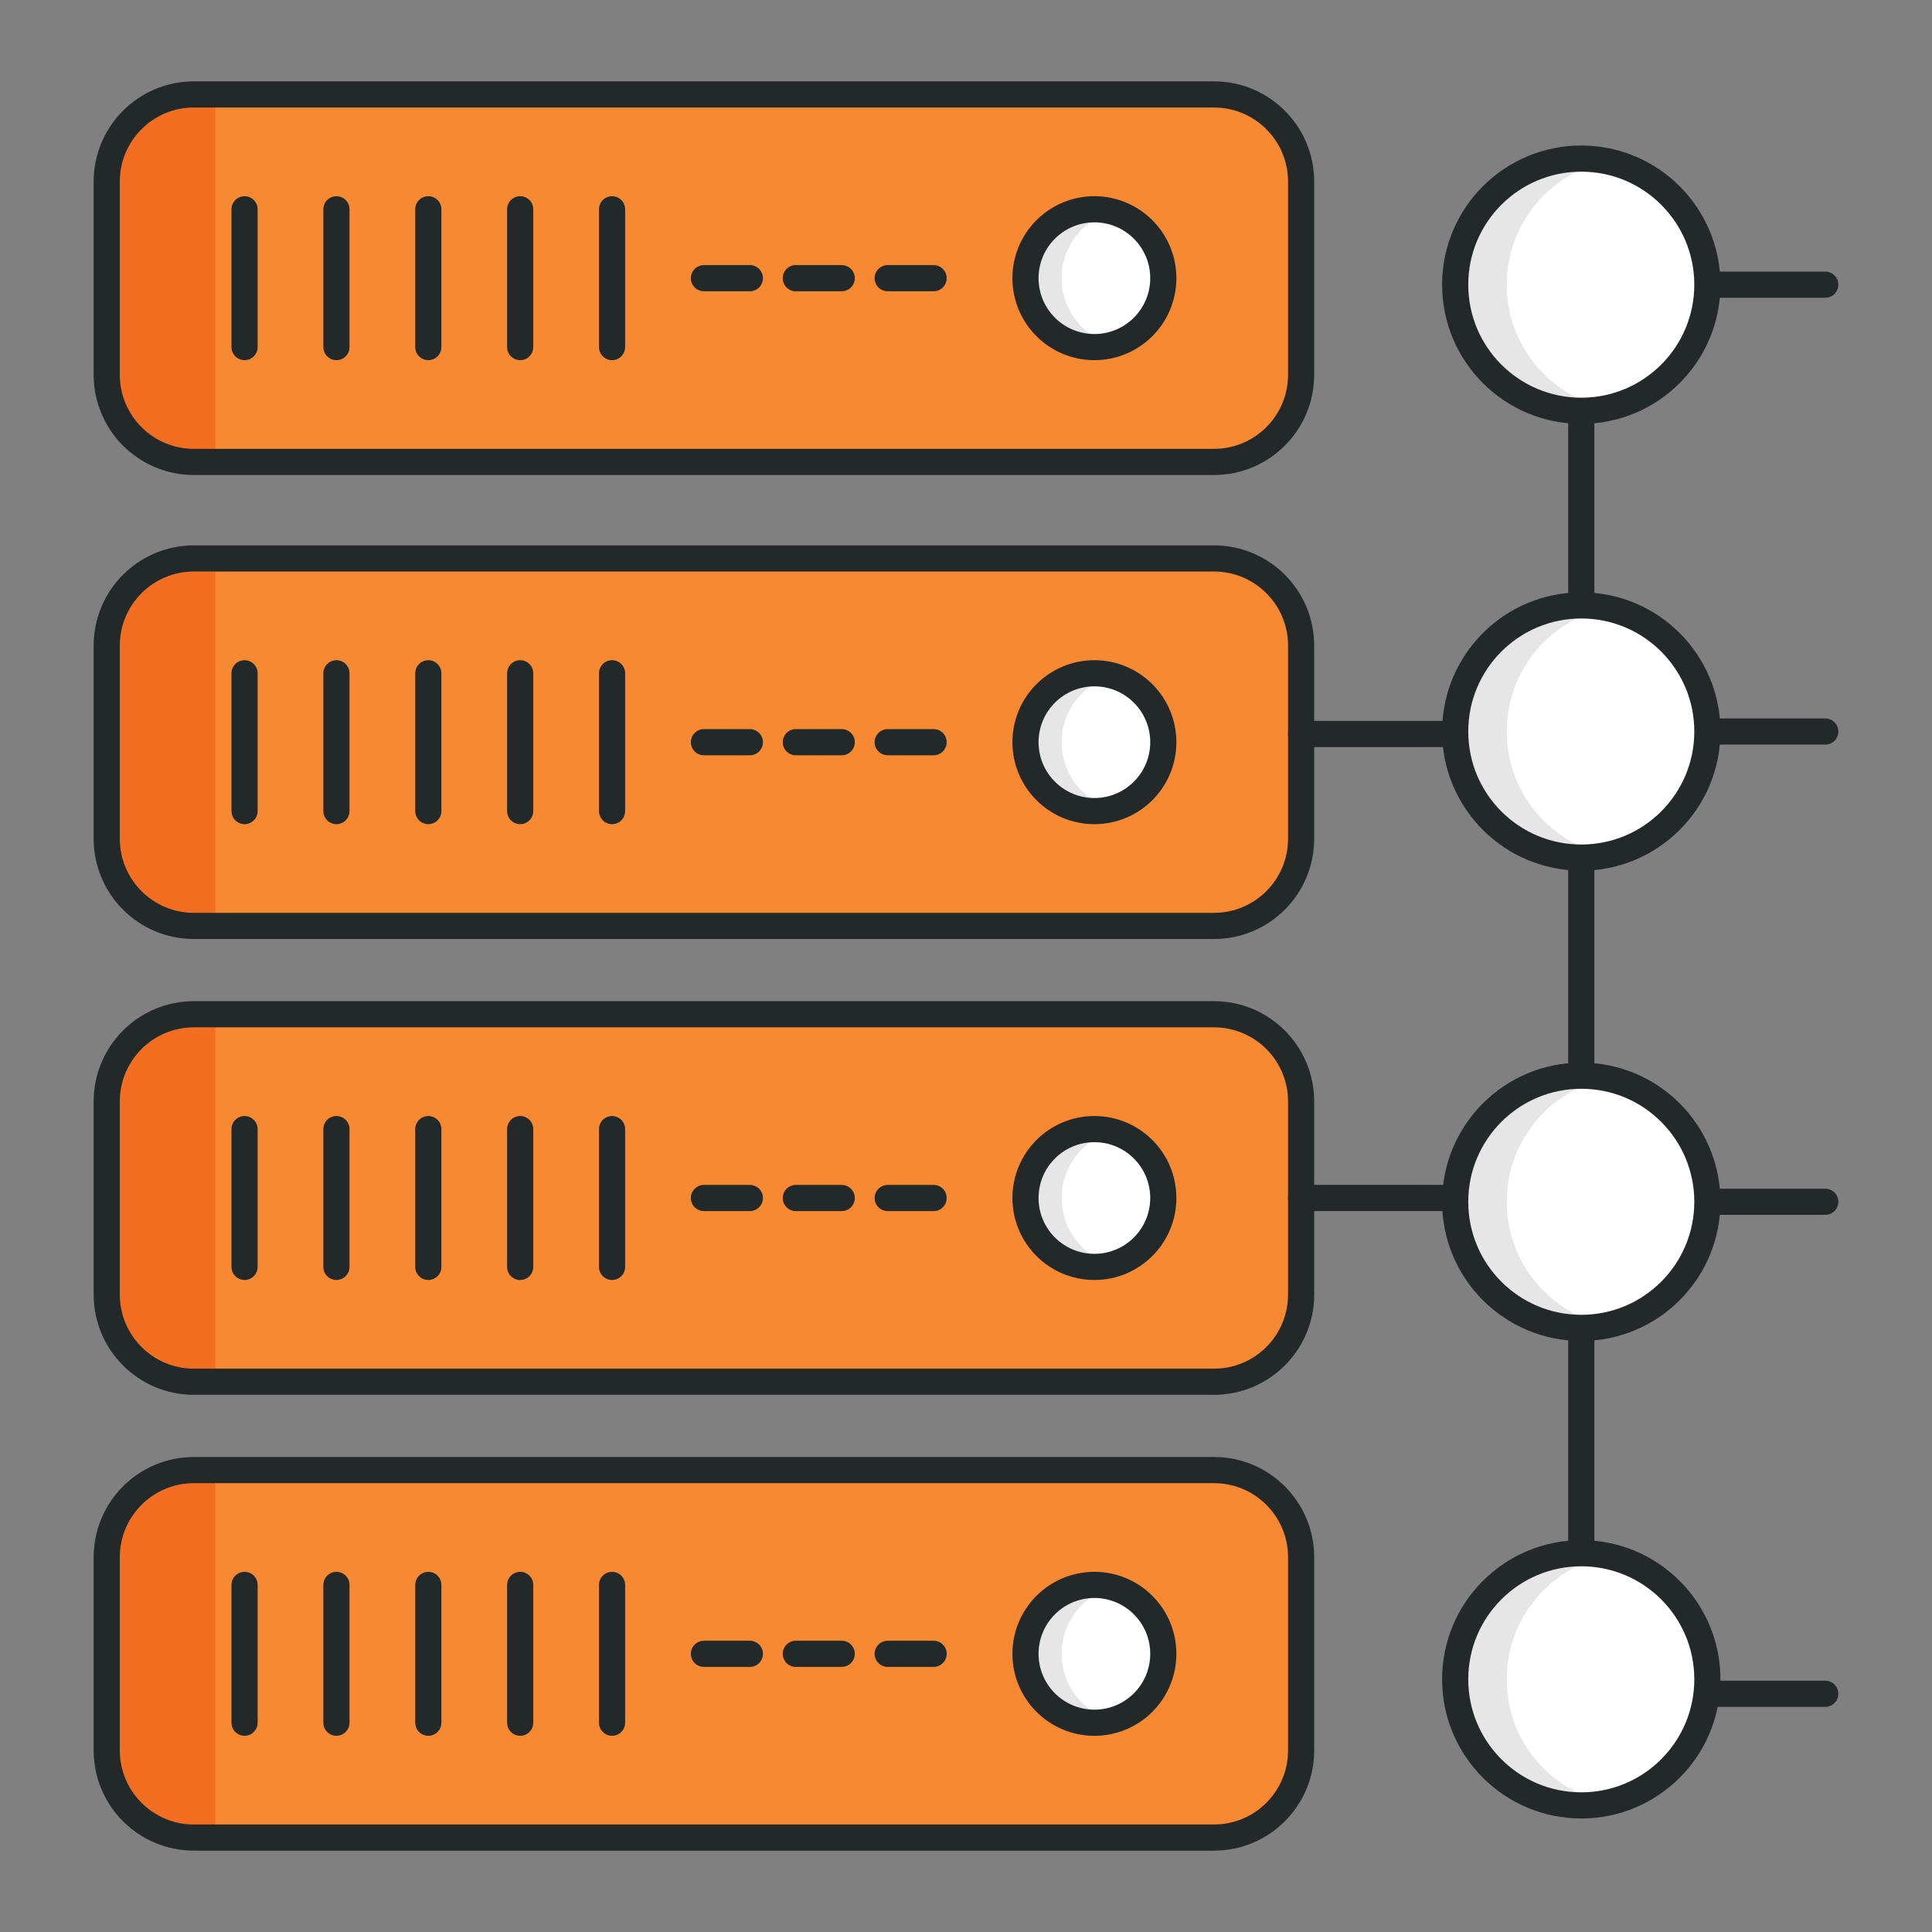 <?xml version="1.0" encoding="iso-8859-1"?>
<!-- Generator: Adobe Illustrator 25.0.0, SVG Export Plug-In . SVG Version: 6.00 Build 0)  -->
<svg version="1.1" xmlns="http://www.w3.org/2000/svg" xmlns:xlink="http://www.w3.org/1999/xlink" x="0px" y="0px"
	 viewBox="0 0 512 512" style="enable-background:new 0 0 512 512;" xml:space="preserve">
<rect x="0" y="0" width="512" height="512" fill="#808080" stroke="none"/>
<g id="Layer_10">
	<g>
		<g>
			<g>
				<defs>
					<path id="SVGID_1_" d="M321.711,245.383H51.384c-12.756,0-23.097-10.341-23.097-23.097v-51.197
						c0-12.756,10.341-23.097,23.097-23.097h270.327c12.756,0,23.097,10.341,23.097,23.097v51.197
						C344.808,235.042,334.467,245.383,321.711,245.383z"/>
				</defs>
				<use xlink:href="#SVGID_1_"  style="overflow:visible;fill:#F36E21;"/>
				<clipPath id="SVGID_2_">
					<use xlink:href="#SVGID_1_"  style="overflow:visible;"/>
				</clipPath>
				<rect x="57.047" y="147.991" style="clip-path:url(#SVGID_2_);fill:#F68931;" width="316.522" height="97.391"/>
				
					<use xlink:href="#SVGID_1_"  style="overflow:visible;fill:none;stroke:#232829;stroke-width:6.929;stroke-linecap:round;stroke-linejoin:round;stroke-miterlimit:10;"/>
			</g>
			
				<line style="fill:#E6E6E6;stroke:#232829;stroke-width:6.929;stroke-linecap:round;stroke-linejoin:round;stroke-miterlimit:10;" x1="64.808" y1="178.426" x2="64.808" y2="214.948"/>
			
				<line style="fill:#E6E6E6;stroke:#232829;stroke-width:6.929;stroke-linecap:round;stroke-linejoin:round;stroke-miterlimit:10;" x1="89.156" y1="178.426" x2="89.156" y2="214.948"/>
			
				<line style="fill:#E6E6E6;stroke:#232829;stroke-width:6.929;stroke-linecap:round;stroke-linejoin:round;stroke-miterlimit:10;" x1="113.504" y1="178.426" x2="113.504" y2="214.948"/>
			
				<line style="fill:#E6E6E6;stroke:#232829;stroke-width:6.929;stroke-linecap:round;stroke-linejoin:round;stroke-miterlimit:10;" x1="137.852" y1="178.426" x2="137.852" y2="214.948"/>
			
				<line style="fill:#E6E6E6;stroke:#232829;stroke-width:6.929;stroke-linecap:round;stroke-linejoin:round;stroke-miterlimit:10;" x1="162.2" y1="178.426" x2="162.2" y2="214.948"/>
			
				<line style="fill:#E6E6E6;stroke:#232829;stroke-width:6.929;stroke-linecap:round;stroke-linejoin:round;stroke-miterlimit:10;" x1="247.417" y1="196.687" x2="235.243" y2="196.687"/>
			
				<line style="fill:#E6E6E6;stroke:#232829;stroke-width:6.929;stroke-linecap:round;stroke-linejoin:round;stroke-miterlimit:10;" x1="223.069" y1="196.687" x2="210.895" y2="196.687"/>
			
				<line style="fill:#E6E6E6;stroke:#232829;stroke-width:6.929;stroke-linecap:round;stroke-linejoin:round;stroke-miterlimit:10;" x1="198.721" y1="196.687" x2="186.547" y2="196.687"/>
			<g>
				<defs>
					<circle id="SVGID_3_" cx="290.026" cy="196.687" r="18.261"/>
				</defs>
				<use xlink:href="#SVGID_3_"  style="overflow:visible;fill:#E6E6E6;"/>
				<clipPath id="SVGID_4_">
					<use xlink:href="#SVGID_3_"  style="overflow:visible;"/>
				</clipPath>
				<circle style="clip-path:url(#SVGID_4_);fill:#FFFFFF;" cx="299.613" cy="196.687" r="18.261"/>
				
					<use xlink:href="#SVGID_3_"  style="overflow:visible;fill:none;stroke:#232829;stroke-width:6.929;stroke-linecap:round;stroke-linejoin:round;stroke-miterlimit:10;"/>
			</g>
		</g>
		<g>
			<g>
				<defs>
					<path id="SVGID_5_" d="M321.711,122.417H51.384c-12.756,0-23.097-10.341-23.097-23.097V48.123
						c0-12.756,10.341-23.097,23.097-23.097h270.327c12.756,0,23.097,10.341,23.097,23.097V99.32
						C344.808,112.076,334.467,122.417,321.711,122.417z"/>
				</defs>
				<use xlink:href="#SVGID_5_"  style="overflow:visible;fill:#F36E21;"/>
				<clipPath id="SVGID_6_">
					<use xlink:href="#SVGID_5_"  style="overflow:visible;"/>
				</clipPath>
				<rect x="57.047" y="25.026" style="clip-path:url(#SVGID_6_);fill:#F68931;" width="316.522" height="97.391"/>
				
					<use xlink:href="#SVGID_5_"  style="overflow:visible;fill:none;stroke:#232829;stroke-width:6.929;stroke-linecap:round;stroke-linejoin:round;stroke-miterlimit:10;"/>
			</g>
			
				<line style="fill:#E6E6E6;stroke:#232829;stroke-width:6.929;stroke-linecap:round;stroke-linejoin:round;stroke-miterlimit:10;" x1="64.808" y1="55.461" x2="64.808" y2="91.982"/>
			
				<line style="fill:#E6E6E6;stroke:#232829;stroke-width:6.929;stroke-linecap:round;stroke-linejoin:round;stroke-miterlimit:10;" x1="89.156" y1="55.461" x2="89.156" y2="91.982"/>
			
				<line style="fill:#E6E6E6;stroke:#232829;stroke-width:6.929;stroke-linecap:round;stroke-linejoin:round;stroke-miterlimit:10;" x1="113.504" y1="55.461" x2="113.504" y2="91.982"/>
			
				<line style="fill:#E6E6E6;stroke:#232829;stroke-width:6.929;stroke-linecap:round;stroke-linejoin:round;stroke-miterlimit:10;" x1="137.852" y1="55.461" x2="137.852" y2="91.982"/>
			
				<line style="fill:#E6E6E6;stroke:#232829;stroke-width:6.929;stroke-linecap:round;stroke-linejoin:round;stroke-miterlimit:10;" x1="162.2" y1="55.461" x2="162.2" y2="91.982"/>
			
				<line style="fill:#E6E6E6;stroke:#232829;stroke-width:6.929;stroke-linecap:round;stroke-linejoin:round;stroke-miterlimit:10;" x1="247.417" y1="73.721" x2="235.243" y2="73.721"/>
			
				<line style="fill:#E6E6E6;stroke:#232829;stroke-width:6.929;stroke-linecap:round;stroke-linejoin:round;stroke-miterlimit:10;" x1="223.069" y1="73.721" x2="210.895" y2="73.721"/>
			
				<line style="fill:#E6E6E6;stroke:#232829;stroke-width:6.929;stroke-linecap:round;stroke-linejoin:round;stroke-miterlimit:10;" x1="198.721" y1="73.721" x2="186.547" y2="73.721"/>
			<g>
				<defs>
					<circle id="SVGID_7_" cx="290.026" cy="73.721" r="18.261"/>
				</defs>
				<use xlink:href="#SVGID_7_"  style="overflow:visible;fill:#E6E6E6;"/>
				<clipPath id="SVGID_8_">
					<use xlink:href="#SVGID_7_"  style="overflow:visible;"/>
				</clipPath>
				<circle style="clip-path:url(#SVGID_8_);fill:#FFFFFF;" cx="299.613" cy="73.721" r="18.261"/>
				
					<use xlink:href="#SVGID_7_"  style="overflow:visible;fill:none;stroke:#232829;stroke-width:6.929;stroke-linecap:round;stroke-linejoin:round;stroke-miterlimit:10;"/>
			</g>
		</g>
		<g>
			<g>
				<defs>
					<path id="SVGID_9_" d="M321.711,366.178H51.384c-12.756,0-23.097-10.341-23.097-23.097v-51.197
						c0-12.756,10.341-23.097,23.097-23.097h270.327c12.756,0,23.097,10.341,23.097,23.097v51.197
						C344.808,355.837,334.467,366.178,321.711,366.178z"/>
				</defs>
				<use xlink:href="#SVGID_9_"  style="overflow:visible;fill:#F36E21;"/>
				<clipPath id="SVGID_10_">
					<use xlink:href="#SVGID_9_"  style="overflow:visible;"/>
				</clipPath>
				<rect x="57.047" y="268.787" style="clip-path:url(#SVGID_10_);fill:#F68931;" width="316.522" height="97.391"/>
				
					<use xlink:href="#SVGID_9_"  style="overflow:visible;fill:none;stroke:#232829;stroke-width:6.929;stroke-linecap:round;stroke-linejoin:round;stroke-miterlimit:10;"/>
			</g>
			
				<line style="fill:#E6E6E6;stroke:#232829;stroke-width:6.929;stroke-linecap:round;stroke-linejoin:round;stroke-miterlimit:10;" x1="64.808" y1="299.222" x2="64.808" y2="335.744"/>
			
				<line style="fill:#E6E6E6;stroke:#232829;stroke-width:6.929;stroke-linecap:round;stroke-linejoin:round;stroke-miterlimit:10;" x1="89.156" y1="299.222" x2="89.156" y2="335.744"/>
			
				<line style="fill:#E6E6E6;stroke:#232829;stroke-width:6.929;stroke-linecap:round;stroke-linejoin:round;stroke-miterlimit:10;" x1="113.504" y1="299.222" x2="113.504" y2="335.744"/>
			
				<line style="fill:#E6E6E6;stroke:#232829;stroke-width:6.929;stroke-linecap:round;stroke-linejoin:round;stroke-miterlimit:10;" x1="137.852" y1="299.222" x2="137.852" y2="335.744"/>
			
				<line style="fill:#E6E6E6;stroke:#232829;stroke-width:6.929;stroke-linecap:round;stroke-linejoin:round;stroke-miterlimit:10;" x1="162.2" y1="299.222" x2="162.2" y2="335.744"/>
			
				<line style="fill:#E6E6E6;stroke:#232829;stroke-width:6.929;stroke-linecap:round;stroke-linejoin:round;stroke-miterlimit:10;" x1="247.417" y1="317.483" x2="235.243" y2="317.483"/>
			
				<line style="fill:#E6E6E6;stroke:#232829;stroke-width:6.929;stroke-linecap:round;stroke-linejoin:round;stroke-miterlimit:10;" x1="223.069" y1="317.483" x2="210.895" y2="317.483"/>
			
				<line style="fill:#E6E6E6;stroke:#232829;stroke-width:6.929;stroke-linecap:round;stroke-linejoin:round;stroke-miterlimit:10;" x1="198.721" y1="317.483" x2="186.547" y2="317.483"/>
			<g>
				<defs>
					<circle id="SVGID_11_" cx="290.026" cy="317.483" r="18.261"/>
				</defs>
				<use xlink:href="#SVGID_11_"  style="overflow:visible;fill:#E6E6E6;"/>
				<clipPath id="SVGID_12_">
					<use xlink:href="#SVGID_11_"  style="overflow:visible;"/>
				</clipPath>
				<circle style="clip-path:url(#SVGID_12_);fill:#FFFFFF;" cx="299.613" cy="317.483" r="18.261"/>
				
					<use xlink:href="#SVGID_11_"  style="overflow:visible;fill:none;stroke:#232829;stroke-width:6.929;stroke-linecap:round;stroke-linejoin:round;stroke-miterlimit:10;"/>
			</g>
		</g>
		<g>
			<g>
				<defs>
					<path id="SVGID_13_" d="M321.711,486.974H51.384c-12.756,0-23.097-10.341-23.097-23.097V412.68
						c0-12.756,10.341-23.097,23.097-23.097h270.327c12.756,0,23.097,10.341,23.097,23.097v51.197
						C344.808,476.633,334.467,486.974,321.711,486.974z"/>
				</defs>
				<use xlink:href="#SVGID_13_"  style="overflow:visible;fill:#F36E21;"/>
				<clipPath id="SVGID_14_">
					<use xlink:href="#SVGID_13_"  style="overflow:visible;"/>
				</clipPath>
				<rect x="57.047" y="389.583" style="clip-path:url(#SVGID_14_);fill:#F68931;" width="316.522" height="97.391"/>
				
					<use xlink:href="#SVGID_13_"  style="overflow:visible;fill:none;stroke:#232829;stroke-width:6.929;stroke-linecap:round;stroke-linejoin:round;stroke-miterlimit:10;"/>
			</g>
			
				<line style="fill:#E6E6E6;stroke:#232829;stroke-width:6.929;stroke-linecap:round;stroke-linejoin:round;stroke-miterlimit:10;" x1="64.808" y1="420.018" x2="64.808" y2="456.539"/>
			
				<line style="fill:#E6E6E6;stroke:#232829;stroke-width:6.929;stroke-linecap:round;stroke-linejoin:round;stroke-miterlimit:10;" x1="89.156" y1="420.018" x2="89.156" y2="456.539"/>
			
				<line style="fill:#E6E6E6;stroke:#232829;stroke-width:6.929;stroke-linecap:round;stroke-linejoin:round;stroke-miterlimit:10;" x1="113.504" y1="420.018" x2="113.504" y2="456.539"/>
			
				<line style="fill:#E6E6E6;stroke:#232829;stroke-width:6.929;stroke-linecap:round;stroke-linejoin:round;stroke-miterlimit:10;" x1="137.852" y1="420.018" x2="137.852" y2="456.539"/>
			
				<line style="fill:#E6E6E6;stroke:#232829;stroke-width:6.929;stroke-linecap:round;stroke-linejoin:round;stroke-miterlimit:10;" x1="162.2" y1="420.018" x2="162.2" y2="456.539"/>
			
				<line style="fill:#E6E6E6;stroke:#232829;stroke-width:6.929;stroke-linecap:round;stroke-linejoin:round;stroke-miterlimit:10;" x1="247.417" y1="438.279" x2="235.243" y2="438.279"/>
			
				<line style="fill:#E6E6E6;stroke:#232829;stroke-width:6.929;stroke-linecap:round;stroke-linejoin:round;stroke-miterlimit:10;" x1="223.069" y1="438.279" x2="210.895" y2="438.279"/>
			
				<line style="fill:#E6E6E6;stroke:#232829;stroke-width:6.929;stroke-linecap:round;stroke-linejoin:round;stroke-miterlimit:10;" x1="198.721" y1="438.279" x2="186.547" y2="438.279"/>
			<g>
				<defs>
					<circle id="SVGID_15_" cx="290.026" cy="438.279" r="18.261"/>
				</defs>
				<use xlink:href="#SVGID_15_"  style="overflow:visible;fill:#E6E6E6;"/>
				<clipPath id="SVGID_16_">
					<use xlink:href="#SVGID_15_"  style="overflow:visible;"/>
				</clipPath>
				<circle style="clip-path:url(#SVGID_16_);fill:#FFFFFF;" cx="299.613" cy="438.279" r="18.261"/>
				
					<use xlink:href="#SVGID_15_"  style="overflow:visible;fill:none;stroke:#232829;stroke-width:6.929;stroke-linecap:round;stroke-linejoin:round;stroke-miterlimit:10;"/>
			</g>
		</g>
		
			<line style="fill:#E6E6E6;stroke:#232829;stroke-width:6.929;stroke-linecap:round;stroke-linejoin:round;stroke-miterlimit:10;" x1="344.808" y1="317.483" x2="386.783" y2="317.483"/>
		
			<line style="fill:#E6E6E6;stroke:#232829;stroke-width:6.929;stroke-linecap:round;stroke-linejoin:round;stroke-miterlimit:10;" x1="344.808" y1="194.517" x2="386.783" y2="194.517"/>
		
			<line style="fill:#E6E6E6;stroke:#232829;stroke-width:6.929;stroke-linecap:round;stroke-linejoin:round;stroke-miterlimit:10;" x1="451.326" y1="318.487" x2="483.714" y2="318.487"/>
		
			<line style="fill:#E6E6E6;stroke:#232829;stroke-width:6.929;stroke-linecap:round;stroke-linejoin:round;stroke-miterlimit:10;" x1="451.326" y1="193.856" x2="483.714" y2="193.856"/>
		
			<line style="fill:#E6E6E6;stroke:#232829;stroke-width:6.929;stroke-linecap:round;stroke-linejoin:round;stroke-miterlimit:10;" x1="451.326" y1="448.87" x2="483.714" y2="448.87"/>
		
			<line style="fill:#E6E6E6;stroke:#232829;stroke-width:6.929;stroke-linecap:round;stroke-linejoin:round;stroke-miterlimit:10;" x1="419.055" y1="228.23" x2="419.055" y2="285.544"/>
		
			<line style="fill:#E6E6E6;stroke:#232829;stroke-width:6.929;stroke-linecap:round;stroke-linejoin:round;stroke-miterlimit:10;" x1="419.055" y1="109.819" x2="419.055" y2="160.301"/>
		
			<line style="fill:#E6E6E6;stroke:#232829;stroke-width:6.929;stroke-linecap:round;stroke-linejoin:round;stroke-miterlimit:10;" x1="419.055" y1="354.778" x2="419.055" y2="412.092"/>
		<g>
			<defs>
				<circle id="SVGID_17_" cx="419.055" cy="318.487" r="33.417"/>
			</defs>
			<use xlink:href="#SVGID_17_"  style="overflow:visible;fill:#E6E6E6;"/>
			<clipPath id="SVGID_18_">
				<use xlink:href="#SVGID_17_"  style="overflow:visible;"/>
			</clipPath>
			<circle style="clip-path:url(#SVGID_18_);fill:#FFFFFF;" cx="432.717" cy="318.487" r="33.417"/>
			
				<use xlink:href="#SVGID_17_"  style="overflow:visible;fill:none;stroke:#232829;stroke-width:6.929;stroke-linecap:round;stroke-linejoin:round;stroke-miterlimit:10;"/>
		</g>
		<g>
			<defs>
				<circle id="SVGID_19_" cx="419.055" cy="193.856" r="33.417"/>
			</defs>
			<use xlink:href="#SVGID_19_"  style="overflow:visible;fill:#E6E6E6;"/>
			<clipPath id="SVGID_20_">
				<use xlink:href="#SVGID_19_"  style="overflow:visible;"/>
			</clipPath>
			<circle style="clip-path:url(#SVGID_20_);fill:#FFFFFF;" cx="432.717" cy="193.856" r="33.417"/>
			
				<use xlink:href="#SVGID_19_"  style="overflow:visible;fill:none;stroke:#232829;stroke-width:6.929;stroke-linecap:round;stroke-linejoin:round;stroke-miterlimit:10;"/>
		</g>
		
			<line style="fill:#E6E6E6;stroke:#232829;stroke-width:6.929;stroke-linecap:round;stroke-linejoin:round;stroke-miterlimit:10;" x1="451.326" y1="75.445" x2="483.714" y2="75.445"/>
		<g>
			<defs>
				<circle id="SVGID_21_" cx="419.055" cy="75.445" r="33.417"/>
			</defs>
			<use xlink:href="#SVGID_21_"  style="overflow:visible;fill:#E6E6E6;"/>
			<clipPath id="SVGID_22_">
				<use xlink:href="#SVGID_21_"  style="overflow:visible;"/>
			</clipPath>
			<circle style="clip-path:url(#SVGID_22_);fill:#FFFFFF;" cx="432.717" cy="75.445" r="33.417"/>
			
				<use xlink:href="#SVGID_21_"  style="overflow:visible;fill:none;stroke:#232829;stroke-width:6.929;stroke-linecap:round;stroke-linejoin:round;stroke-miterlimit:10;"/>
		</g>
		<g>
			<defs>
				<circle id="SVGID_23_" cx="419.055" cy="445.035" r="33.417"/>
			</defs>
			<use xlink:href="#SVGID_23_"  style="overflow:visible;fill:#E6E6E6;"/>
			<clipPath id="SVGID_24_">
				<use xlink:href="#SVGID_23_"  style="overflow:visible;"/>
			</clipPath>
			<circle style="clip-path:url(#SVGID_24_);fill:#FFFFFF;" cx="432.717" cy="445.035" r="33.417"/>
			
				<use xlink:href="#SVGID_23_"  style="overflow:visible;fill:none;stroke:#232829;stroke-width:6.929;stroke-linecap:round;stroke-linejoin:round;stroke-miterlimit:10;"/>
		</g>
	</g>
</g>
<g id="Layer_1">
</g>
</svg>

